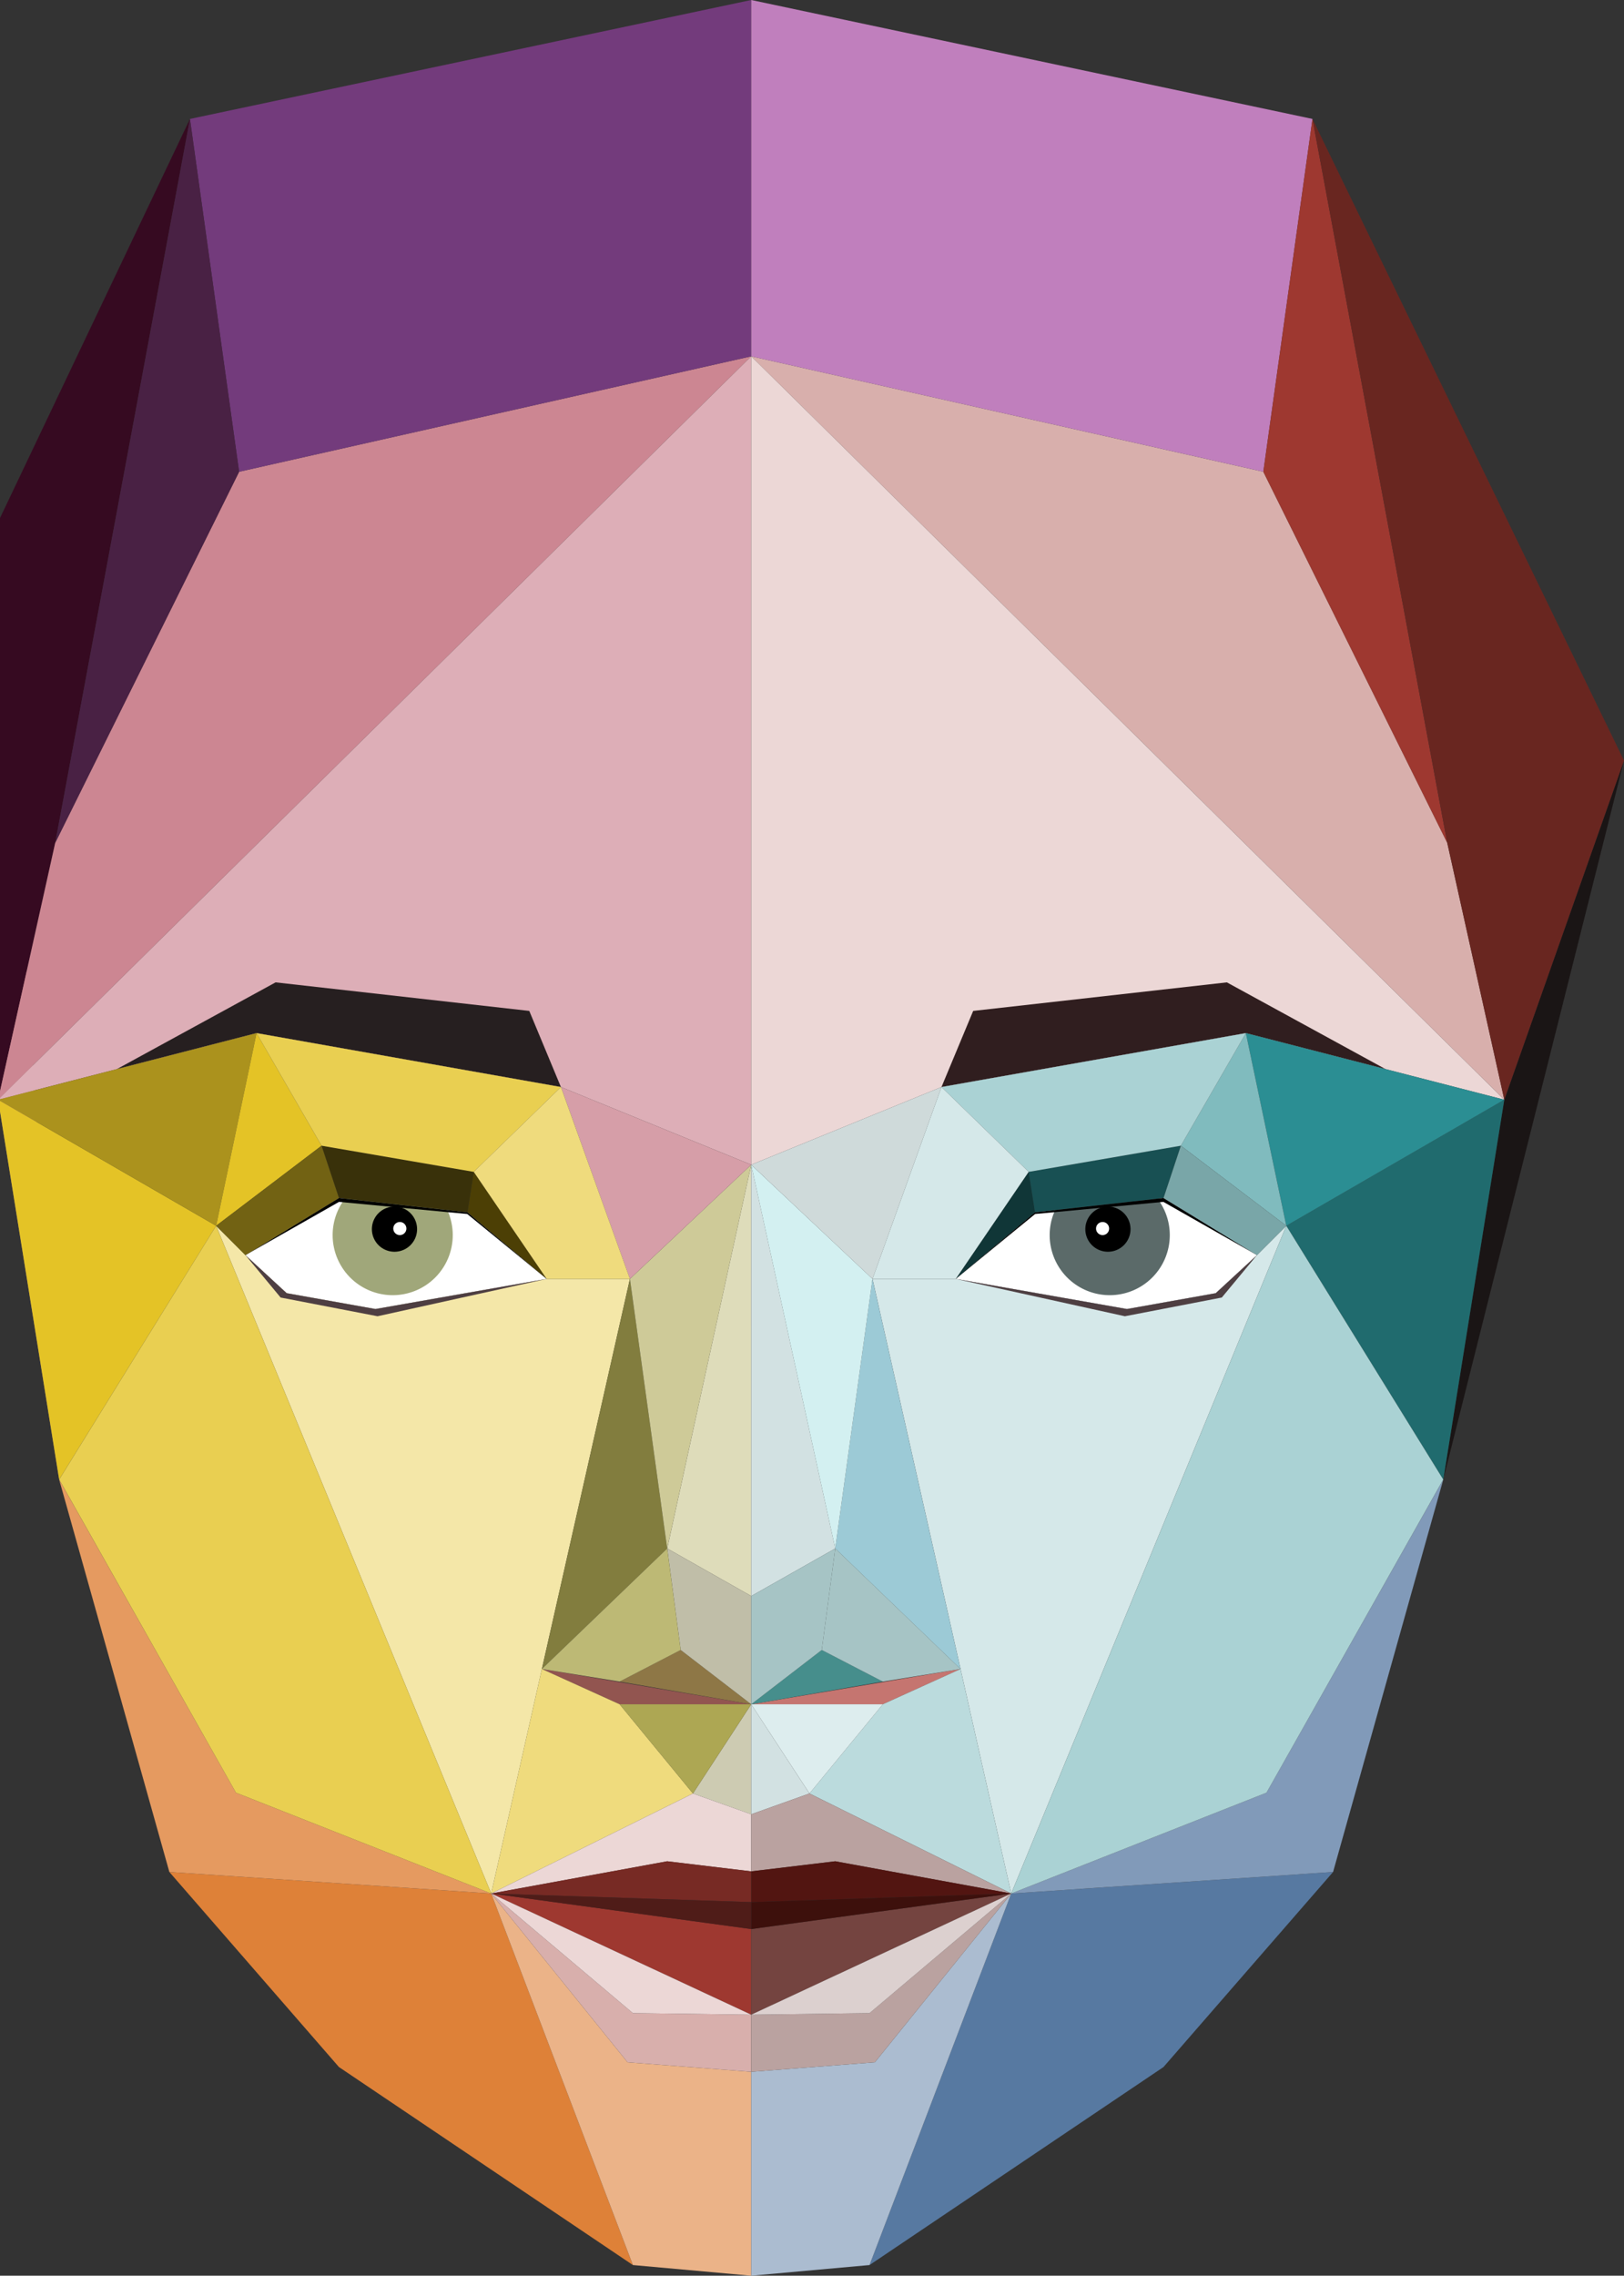 <?xml version="1.0" encoding="UTF-8" standalone="no"?>
<svg
   xmlns:dc="http://purl.org/dc/elements/1.1/"
   xmlns:cc="http://creativecommons.org/ns#"
   xmlns:rdf="http://www.w3.org/1999/02/22-rdf-syntax-ns#"
   xmlns:svg="http://www.w3.org/2000/svg"
   xmlns="http://www.w3.org/2000/svg"
   xmlns:sodipodi="http://sodipodi.sourceforge.net/DTD/sodipodi-0.dtd"
   xmlns:inkscape="http://www.inkscape.org/namespaces/inkscape"
   viewBox="206 0 234.305 328.266"
   version="1.1"
   id="svg188"
   sodipodi:docname="afeefa_color.svg"
   width="260.339"
   height="364.74"
   inkscape:version="0.92.4 (5da689c313, 2019-01-14)"
   inkscape:export-filename="/home/jes/Projects/kollektiv/src/kollektiv-slim4/plugins/Core/view/static/img/afeefa_color.png"
   inkscape:export-xdpi="110.63"
   inkscape:export-ydpi="110.63">
  <rect x="206" y="0" width="234.305" height="328.266" fill="#333333" stroke="none"/>
  <sodipodi:namedview
     pagecolor="#ffffff"
     bordercolor="#666666"
     borderopacity="1"
     objecttolerance="10"
     gridtolerance="10"
     guidetolerance="10"
     inkscape:pageopacity="0"
     inkscape:pageshadow="2"
     inkscape:window-width="1920"
     inkscape:window-height="1033"
     id="namedview190"
     showgrid="false"
     fit-margin-top="0"
     fit-margin-left="-0.3"
     fit-margin-right="0"
     fit-margin-bottom="0"
     inkscape:zoom="1.1652136"
     inkscape:cx="150.38776"
     inkscape:cy="240.36987"
     inkscape:window-x="1920"
     inkscape:window-y="23"
     inkscape:window-maximized="1"
     inkscape:current-layer="svg188"
     scale-x="0.9" />
  <defs
     id="defs7">
    <style
       id="style2">.a{clip-path:url(#b);}.b{fill:#966c6c;}.c{fill:#360a21;}.d{fill:#1a1515;}.e{fill:#f4e7a8;}.f{fill:#cc8692;}.g{fill:#fff;}.h{fill:#a0a77a;}.i{fill:#4c3f05;}.j{fill:#39310a;}.k{fill:#ddaeb7;}.l{fill:#261f20;}.m{fill:#4e3f42;}.n{fill:#de8138;}.o{fill:#e4c326;}.p{fill:#e59a60;}.q{fill:#ebb388;}.r{fill:#e9cf51;}.s{fill:#925550;}.t{fill:#efdb7d;}.u{fill:#cdcbb2;}.v{fill:#ada753;}.w{fill:#dedcba;}.x{fill:#d8afac;}.y{fill:#9e3830;}.z{fill:#ecd7d6;}.aa{fill:#772a24;}.ab{fill:#4f1c18;}.ac{fill:#ab921d;}.ad{fill:#827d3e;}.ae{fill:#ceca98;}.af{fill:#d69ea8;}.ag{fill:#726213;}.ah{fill:#8e7746;}.ai{fill:#c0bea8;}.aj{fill:#bdb975;}.ak{fill:#733b7c;}.al{fill:#492144;}.am{fill:#d5e8e9;}.an{fill:#5b6a69;}.ao{fill:#103637;}.ap{fill:#185053;}.aq{fill:#301e1f;}.ar{fill:#5779a1;}.as{fill:#206b6e;}.at{fill:#819ab9;}.au{fill:#abbcd0;}.av{fill:#aad2d4;}.aw{fill:#c57570;}.ax{fill:#bbdbdd;}.ay{fill:#d2e1e2;}.az{fill:#ddedee;}.ba{fill:#baa2a0;}.bb{fill:#744440;}.bc{fill:#dcd0cf;}.bd{fill:#521511;}.be{fill:#3d100c;}.bf{fill:#2b8e93;}.bg{fill:#80bbbe;}.bh{fill:#9ccad6;}.bi{fill:#d3f0f1;}.bj{fill:#cfdada;}.bk{fill:#79a6a8;}.bl{fill:#468e8c;}.bm{fill:#a6c4c5;}.bn{fill:#c07fbd;}.bo{fill:#692620;}.bp{fill:#333;}</style>
    <clipPath
       id="b">
      <rect
         x="206"
         width="400"
         height="400"
         id="rect4"
         y="0" />
    </clipPath>
  </defs>
  <path
     style="fill:#966c6c"
     inkscape:connector-curvature="0"
     id="path9"
     d="M 214.537,213.416 205.73,75.292 v 83.34 z"
     class="b" />
  <path
     style="fill:#360a21"
     inkscape:connector-curvature="0"
     id="path11"
     d="m 205.73,75.292 27.677,-58.136 -19.442,104.421 -8.235,37.056 z"
     class="c" />
  <path
     style="fill:#1a1515"
     inkscape:connector-curvature="0"
     id="path13"
     d="m 414.229,213.416 26.076,-103.713 -17.272,48.929 z"
     class="d" />
  <path
     style="fill:#f4e7a8"
     inkscape:connector-curvature="0"
     id="path15"
     d="m 284.873,184.48 h 12.01 l -20.014,88.656 -39.686,-96.319 4.229,4.233 5.949,5.489 12.809,2.287 z"
     class="e" />
  <path
     style="fill:#cc8692"
     inkscape:connector-curvature="0"
     id="path17"
     d="m 314.384,51.396 -73.885,16.654 -26.534,53.526 -8.235,37.056 z"
     class="f" />
  <path
     style="fill:#ffffff"
     inkscape:connector-curvature="0"
     id="path19"
     d="m 284.873,184.48 -11.435,-9.607 -18.538,-2.059 -13.488,8.236 5.949,5.49 12.809,2.287 z"
     class="g" />
  <path
     style="fill:#a0a77a"
     inkscape:connector-curvature="0"
     id="path21"
     d="m 271.321,178.162 a 8.664,8.664 0 1 1 -8.663,-8.663 8.661,8.661 0 0 1 8.663,8.663"
     class="h" />
  <path
     inkscape:connector-curvature="0"
     id="path23"
     d="m 266.175,177.303 a 3.26,3.26 0 1 1 -3.26,-3.26 3.261,3.261 0 0 1 3.26,3.26" />
  <path
     style="fill:#ffffff"
     inkscape:connector-curvature="0"
     id="path25"
     d="m 264.631,177.217 a 0.944,0.944 0 1 1 -0.942,-0.944 0.943,0.943 0 0 1 0.942,0.944"
     class="g" />
  <path
     style="fill:#4c3f05"
     inkscape:connector-curvature="0"
     id="path27"
     d="m 274.351,169.04 10.522,15.441 -11.435,-9.607 z"
     class="i" />
  <path
     style="fill:#39310a"
     inkscape:connector-curvature="0"
     id="path29"
     d="m 273.437,174.869 -18.536,-2.059 -2.509,-7.541 21.96,3.772 z"
     class="j" />
  <path
     style="fill:#ddaeb7"
     inkscape:connector-curvature="0"
     id="path31"
     d="m 314.384,51.396 v 116.615 l -27.454,-11.209 -43.917,-7.777 -37.283,9.607 z"
     class="k" />
  <path
     style="fill:#261f20"
     inkscape:connector-curvature="0"
     id="path33"
     d="m 222.862,154.216 20.149,-5.191 43.917,7.778 -4.566,-10.98 -36.6,-4.118 z"
     class="l" />
  <path
     style="fill:#4e3f42"
     inkscape:connector-curvature="0"
     id="path35"
     d="m 241.412,181.05 5.075,6.117 13.983,2.7 24.4,-5.388 -24.7,4.345 -12.808,-2.287 z"
     class="m" />
  <path
     inkscape:connector-curvature="0"
     id="path37"
     d="m 241.412,181.05 13.5,-7.681 18.5,1.747 11.452,9.365 -11.436,-9.607 -18.537,-2.06 z" />
  <path
     style="fill:#de8138"
     inkscape:connector-curvature="0"
     id="path39"
     d="m 230.434,270.03 24.467,28.136 42.41,28.564 -20.441,-53.595 z"
     class="n" />
  <path
     style="fill:#e4c326"
     inkscape:connector-curvature="0"
     id="path41"
     d="m 205.73,158.632 8.806,54.784 22.645,-36.6 z"
     class="o" />
  <path
     style="fill:#e59a60"
     inkscape:connector-curvature="0"
     id="path43"
     d="m 276.869,273.135 -46.435,-3.105 -15.9,-56.614 25.508,45.177 z"
     class="p" />
  <path
     style="fill:#ebb388"
     inkscape:connector-curvature="0"
     id="path45"
     d="m 297.312,326.73 17.072,1.536 v -29.414 l -17.843,-1.372 -19.672,-24.344 z"
     class="q" />
  <path
     style="fill:#e9cf51"
     inkscape:connector-curvature="0"
     id="path47"
     d="m 237.182,176.817 39.688,96.319 -36.829,-14.543 -25.5,-45.177 z"
     class="r" />
  <path
     style="fill:#925550"
     inkscape:connector-curvature="0"
     id="path49"
     d="M 314.384,245.84 H 295.397 L 284.18,240.752 Z"
     class="s" />
  <path
     style="fill:#efdb7d"
     inkscape:connector-curvature="0"
     id="path51"
     d="m 295.396,245.84 10.581,12.868 -29.108,14.428 7.31,-32.384 z"
     class="t" />
  <path
     style="fill:#cdcbb2"
     inkscape:connector-curvature="0"
     id="path53"
     d="m 314.384,245.84 v 15.868 l -8.406,-3 z"
     class="u" />
  <path
     style="fill:#ada753"
     inkscape:connector-curvature="0"
     id="path55"
     d="M 305.977,258.708 295.392,245.84 h 18.986 z"
     class="v" />
  <path
     style="fill:#dedcba"
     inkscape:connector-curvature="0"
     id="path57"
     d="m 314.384,168.011 -12.119,55.355 12.122,6.862 z"
     class="w" />
  <path
     style="fill:#d8afac"
     inkscape:connector-curvature="0"
     id="path59"
     d="m 276.869,273.136 19.672,24.343 17.841,1.373 v -8.235 l -17.07,-0.227 z"
     class="x" />
  <path
     style="fill:#9e3830"
     inkscape:connector-curvature="0"
     id="path61"
     d="m 314.384,290.617 v -12.352 l -37.513,-5.129 z"
     class="y" />
  <path
     style="fill:#ecd7d6"
     inkscape:connector-curvature="0"
     id="path63"
     d="m 314.384,290.617 -37.513,-17.481 20.441,17.254 z"
     class="z" />
  <path
     style="fill:#ecd7d6"
     inkscape:connector-curvature="0"
     id="path65"
     d="m 314.384,261.709 -8.406,-3 -29.107,14.427 25.391,-4.649 12.122,1.454 z"
     class="z" />
  <path
     style="fill:#772a24"
     inkscape:connector-curvature="0"
     id="path67"
     d="m 314.384,274.373 -37.513,-1.24 25.391,-4.649 12.122,1.454 z"
     class="aa" />
  <path
     style="fill:#4f1c18"
     inkscape:connector-curvature="0"
     id="path69"
     d="m 314.384,274.376 -37.513,-1.24 37.513,5.129 z"
     class="ab" />
  <path
     style="fill:#ab921d"
     inkscape:connector-curvature="0"
     id="path71"
     d="m 243.016,149.025 -37.286,9.607 31.452,18.185 z"
     class="ac" />
  <path
     style="fill:#e4c326"
     inkscape:connector-curvature="0"
     id="path73"
     d="m 237.182,176.817 15.21,-11.55 -9.377,-16.242 z"
     class="o" />
  <path
     style="fill:#e9cf51"
     inkscape:connector-curvature="0"
     id="path75"
     d="m 252.393,165.267 21.959,3.774 12.582,-12.239 -43.919,-7.777 z"
     class="r" />
  <path
     style="fill:#827d3e"
     inkscape:connector-curvature="0"
     id="path77"
     d="m 296.883,184.48 5.378,38.886 -18.081,17.387 z"
     class="ad" />
  <path
     style="fill:#ceca98"
     inkscape:connector-curvature="0"
     id="path79"
     d="m 296.883,184.48 17.5,-16.469 -12.122,55.355 z"
     class="ae" />
  <path
     style="fill:#d69ea8"
     inkscape:connector-curvature="0"
     id="path81"
     d="m 314.383,168.011 -27.451,-11.209 9.946,27.679 z"
     class="af" />
  <path
     style="fill:#efdb7d"
     inkscape:connector-curvature="0"
     id="path83"
     d="m 284.873,184.48 h 12.01 l -9.95,-27.677 -12.582,12.237 z"
     class="t" />
  <path
     style="fill:#726213"
     inkscape:connector-curvature="0"
     id="path85"
     d="m 254.901,172.814 -2.508,-7.545 -15.211,11.55 4.231,4.232 z"
     class="ag" />
  <path
     style="fill:#8e7746"
     inkscape:connector-curvature="0"
     id="path87"
     d="m 314.384,245.841 -10.18,-7.837 -8.807,4.56 z"
     class="ah" />
  <path
     style="fill:#c0bea8"
     inkscape:connector-curvature="0"
     id="path89"
     d="m 302.265,223.366 1.943,14.64 10.178,7.834 v -15.612 z"
     class="ai" />
  <path
     style="fill:#bdb975"
     inkscape:connector-curvature="0"
     id="path91"
     d="m 302.262,223.366 1.943,14.64 -8.807,4.559 -11.218,-1.814 z"
     class="aj" />
  <path
     style="fill:#733b7c"
     inkscape:connector-curvature="0"
     id="path93"
     d="M 314.384,51.4 240.499,68.051 233.407,17.156 314.384,0 Z"
     class="ak" />
  <path
     style="fill:#492144"
     inkscape:connector-curvature="0"
     id="path95"
     d="M 233.407,17.156 213.966,121.577 240.499,68.051 Z"
     class="al" />
  <path
     style="fill:#d5e8e9"
     inkscape:connector-curvature="0"
     id="path97"
     d="m 343.891,184.48 h -12.01 l 20.015,88.655 39.686,-96.319 -4.231,4.233 -5.949,5.489 -12.809,2.287 z"
     class="am" />
  <path
     style="fill:#d8afac"
     inkscape:connector-curvature="0"
     id="path99"
     d="m 314.384,51.396 73.887,16.654 26.535,53.526 8.232,37.056 z"
     class="x" />
  <path
     style="fill:#ffffff"
     inkscape:connector-curvature="0"
     id="path101"
     d="m 343.891,184.48 11.436,-9.607 18.539,-2.059 13.485,8.236 -5.949,5.49 -12.809,2.287 z"
     class="g" />
  <path
     style="fill:#5b6a69"
     inkscape:connector-curvature="0"
     id="path103"
     d="m 357.444,178.162 a 8.664,8.664 0 1 0 8.663,-8.663 8.662,8.662 0 0 0 -8.663,8.663"
     class="an" />
  <path
     inkscape:connector-curvature="0"
     id="path105"
     d="m 362.587,177.303 a 3.26,3.26 0 1 0 3.261,-3.26 3.262,3.262 0 0 0 -3.261,3.26" />
  <path
     style="fill:#ffffff"
     inkscape:connector-curvature="0"
     id="path107"
     d="m 364.134,177.217 a 0.944,0.944 0 1 0 0.944,-0.944 0.944,0.944 0 0 0 -0.944,0.944"
     class="g" />
  <path
     style="fill:#103637"
     inkscape:connector-curvature="0"
     id="path109"
     d="m 354.415,169.04 -10.521,15.441 11.438,-9.606 z"
     class="ao" />
  <path
     style="fill:#185053"
     inkscape:connector-curvature="0"
     id="path111"
     d="m 355.328,174.869 18.538,-2.059 2.507,-7.547 -21.96,3.772 z"
     class="ap" />
  <path
     style="fill:#ecd7d6"
     inkscape:connector-curvature="0"
     id="path113"
     d="m 314.384,51.396 v 116.615 l 27.449,-11.209 43.917,-7.777 37.284,9.607 z"
     class="z" />
  <path
     style="fill:#301e1f"
     inkscape:connector-curvature="0"
     id="path115"
     d="m 405.896,154.216 -20.146,-5.191 -43.917,7.778 4.573,-10.98 36.6,-4.118 z"
     class="aq" />
  <path
     style="fill:#4e3f42"
     inkscape:connector-curvature="0"
     id="path117"
     d="m 387.352,181.05 -5.076,6.117 -13.982,2.7 -24.4,-5.388 24.7,4.345 12.808,-2.287 z"
     class="m" />
  <path
     inkscape:connector-curvature="0"
     id="path119"
     d="m 387.352,181.05 -13.5,-7.681 -18.507,1.747 -11.451,9.365 11.435,-9.607 18.539,-2.06 z" />
  <path
     style="fill:#5779a1"
     inkscape:connector-curvature="0"
     id="path121"
     d="m 398.332,270.03 -24.467,28.136 -42.412,28.564 20.443,-53.594 z"
     class="ar" />
  <path
     style="fill:#206b6e"
     inkscape:connector-curvature="0"
     id="path123"
     d="m 423.033,158.632 -8.8,54.784 -22.646,-36.6 z"
     class="as" />
  <path
     style="fill:#819ab9"
     inkscape:connector-curvature="0"
     id="path125"
     d="m 351.896,273.135 46.436,-3.105 15.9,-56.614 -25.508,45.177 z"
     class="at" />
  <path
     style="fill:#abbcd0"
     inkscape:connector-curvature="0"
     id="path127"
     d="m 331.453,326.73 -17.07,1.536 v -29.414 l 17.843,-1.372 19.67,-24.344 z"
     class="au" />
  <path
     style="fill:#aad2d4"
     inkscape:connector-curvature="0"
     id="path129"
     d="m 391.582,176.817 -39.686,96.319 36.829,-14.543 25.5,-45.177 z"
     class="av" />
  <path
     style="fill:#c57570"
     inkscape:connector-curvature="0"
     id="path131"
     d="m 314.384,245.84 h 18.987 l 11.218,-5.088 z"
     class="aw" />
  <path
     style="fill:#bbdbdd"
     inkscape:connector-curvature="0"
     id="path133"
     d="m 333.368,245.84 -10.58,12.868 29.108,14.428 -7.313,-32.384 z"
     class="ax" />
  <path
     style="fill:#d2e1e2"
     inkscape:connector-curvature="0"
     id="path135"
     d="m 314.384,245.84 v 15.868 l 8.4,-3 z"
     class="ay" />
  <path
     style="fill:#ddedee"
     inkscape:connector-curvature="0"
     id="path137"
     d="m 322.789,258.708 10.58,-12.868 h -18.985 z"
     class="az" />
  <path
     style="fill:#d2e1e2"
     inkscape:connector-curvature="0"
     id="path139"
     d="m 314.384,168.011 12.122,55.355 -12.122,6.862 z"
     class="ay" />
  <path
     style="fill:#baa2a0"
     inkscape:connector-curvature="0"
     id="path141"
     d="m 351.896,273.136 -19.671,24.343 -17.841,1.373 v -8.235 l 17.069,-0.229 z"
     class="ba" />
  <path
     style="fill:#744440"
     inkscape:connector-curvature="0"
     id="path143"
     d="m 314.384,290.617 v -12.352 l 37.512,-5.129 z"
     class="bb" />
  <path
     style="fill:#dcd0cf"
     inkscape:connector-curvature="0"
     id="path145"
     d="m 314.384,290.617 37.512,-17.481 -20.442,17.254 z"
     class="bc" />
  <path
     style="fill:#baa2a0"
     inkscape:connector-curvature="0"
     id="path147"
     d="m 314.384,261.709 8.4,-3 29.108,14.428 -25.39,-4.649 -12.122,1.454 z"
     class="ba" />
  <path
     style="fill:#521511"
     inkscape:connector-curvature="0"
     id="path149"
     d="m 314.384,274.373 37.512,-1.24 -25.39,-4.649 -12.122,1.454 z"
     class="bd" />
  <path
     style="fill:#3d100c"
     inkscape:connector-curvature="0"
     id="path151"
     d="m 314.384,274.376 37.512,-1.24 -37.512,5.129 z"
     class="be" />
  <path
     style="fill:#2b8e93"
     inkscape:connector-curvature="0"
     id="path153"
     d="m 385.751,149.025 37.283,9.607 -31.451,18.185 z"
     class="bf" />
  <path
     style="fill:#80bbbe"
     inkscape:connector-curvature="0"
     id="path155"
     d="m 391.582,176.817 -15.21,-11.55 9.378,-16.242 z"
     class="bg" />
  <path
     style="fill:#aad2d4"
     inkscape:connector-curvature="0"
     id="path157"
     d="m 376.372,165.267 -21.959,3.774 -12.581,-12.239 43.919,-7.777 z"
     class="av" />
  <path
     style="fill:#9ccad6"
     inkscape:connector-curvature="0"
     id="path159"
     d="m 331.877,184.48 -5.376,38.886 18.08,17.386 z"
     class="bh" />
  <path
     style="fill:#d3f0f1"
     inkscape:connector-curvature="0"
     id="path161"
     d="m 331.881,184.48 -17.5,-16.469 12.123,55.355 z"
     class="bi" />
  <path
     style="fill:#cfdada"
     inkscape:connector-curvature="0"
     id="path163"
     d="m 314.384,168.011 27.449,-11.209 -9.951,27.679 z"
     class="bj" />
  <path
     style="fill:#d5e8e9"
     inkscape:connector-curvature="0"
     id="path165"
     d="m 343.891,184.48 h -12.01 l 9.951,-27.677 12.58,12.237 z"
     class="am" />
  <path
     style="fill:#79a6a8"
     inkscape:connector-curvature="0"
     id="path167"
     d="m 373.871,172.814 2.5,-7.545 15.212,11.55 -4.232,4.232 z"
     class="bk" />
  <path
     style="fill:#468e8c"
     inkscape:connector-curvature="0"
     id="path169"
     d="m 314.384,245.841 10.179,-7.837 8.806,4.56 z"
     class="bl" />
  <path
     style="fill:#a6c4c5"
     inkscape:connector-curvature="0"
     id="path171"
     d="m 326.506,223.366 -1.944,14.64 -10.178,7.834 v -15.612 z"
     class="bm" />
  <path
     style="fill:#a6c4c5"
     inkscape:connector-curvature="0"
     id="path173"
     d="m 326.505,223.366 -1.944,14.64 8.806,4.559 11.218,-1.814 z"
     class="bm" />
  <path
     style="fill:#c07fbd"
     inkscape:connector-curvature="0"
     id="path175"
     d="M 314.384,51.4 388.271,68.051 395.362,17.156 314.384,0 Z"
     class="bn" />
  <path
     style="fill:#9e3830"
     inkscape:connector-curvature="0"
     id="path177"
     d="M 395.357,17.156 414.8,121.577 388.266,68.051 Z"
     class="y" />
  <path
     style="fill:#692620"
     inkscape:connector-curvature="0"
     id="path179"
     d="m 440.305,109.705 -44.948,-92.549 19.445,104.421 8.231,37.056 z"
     class="bo" />
</svg>
